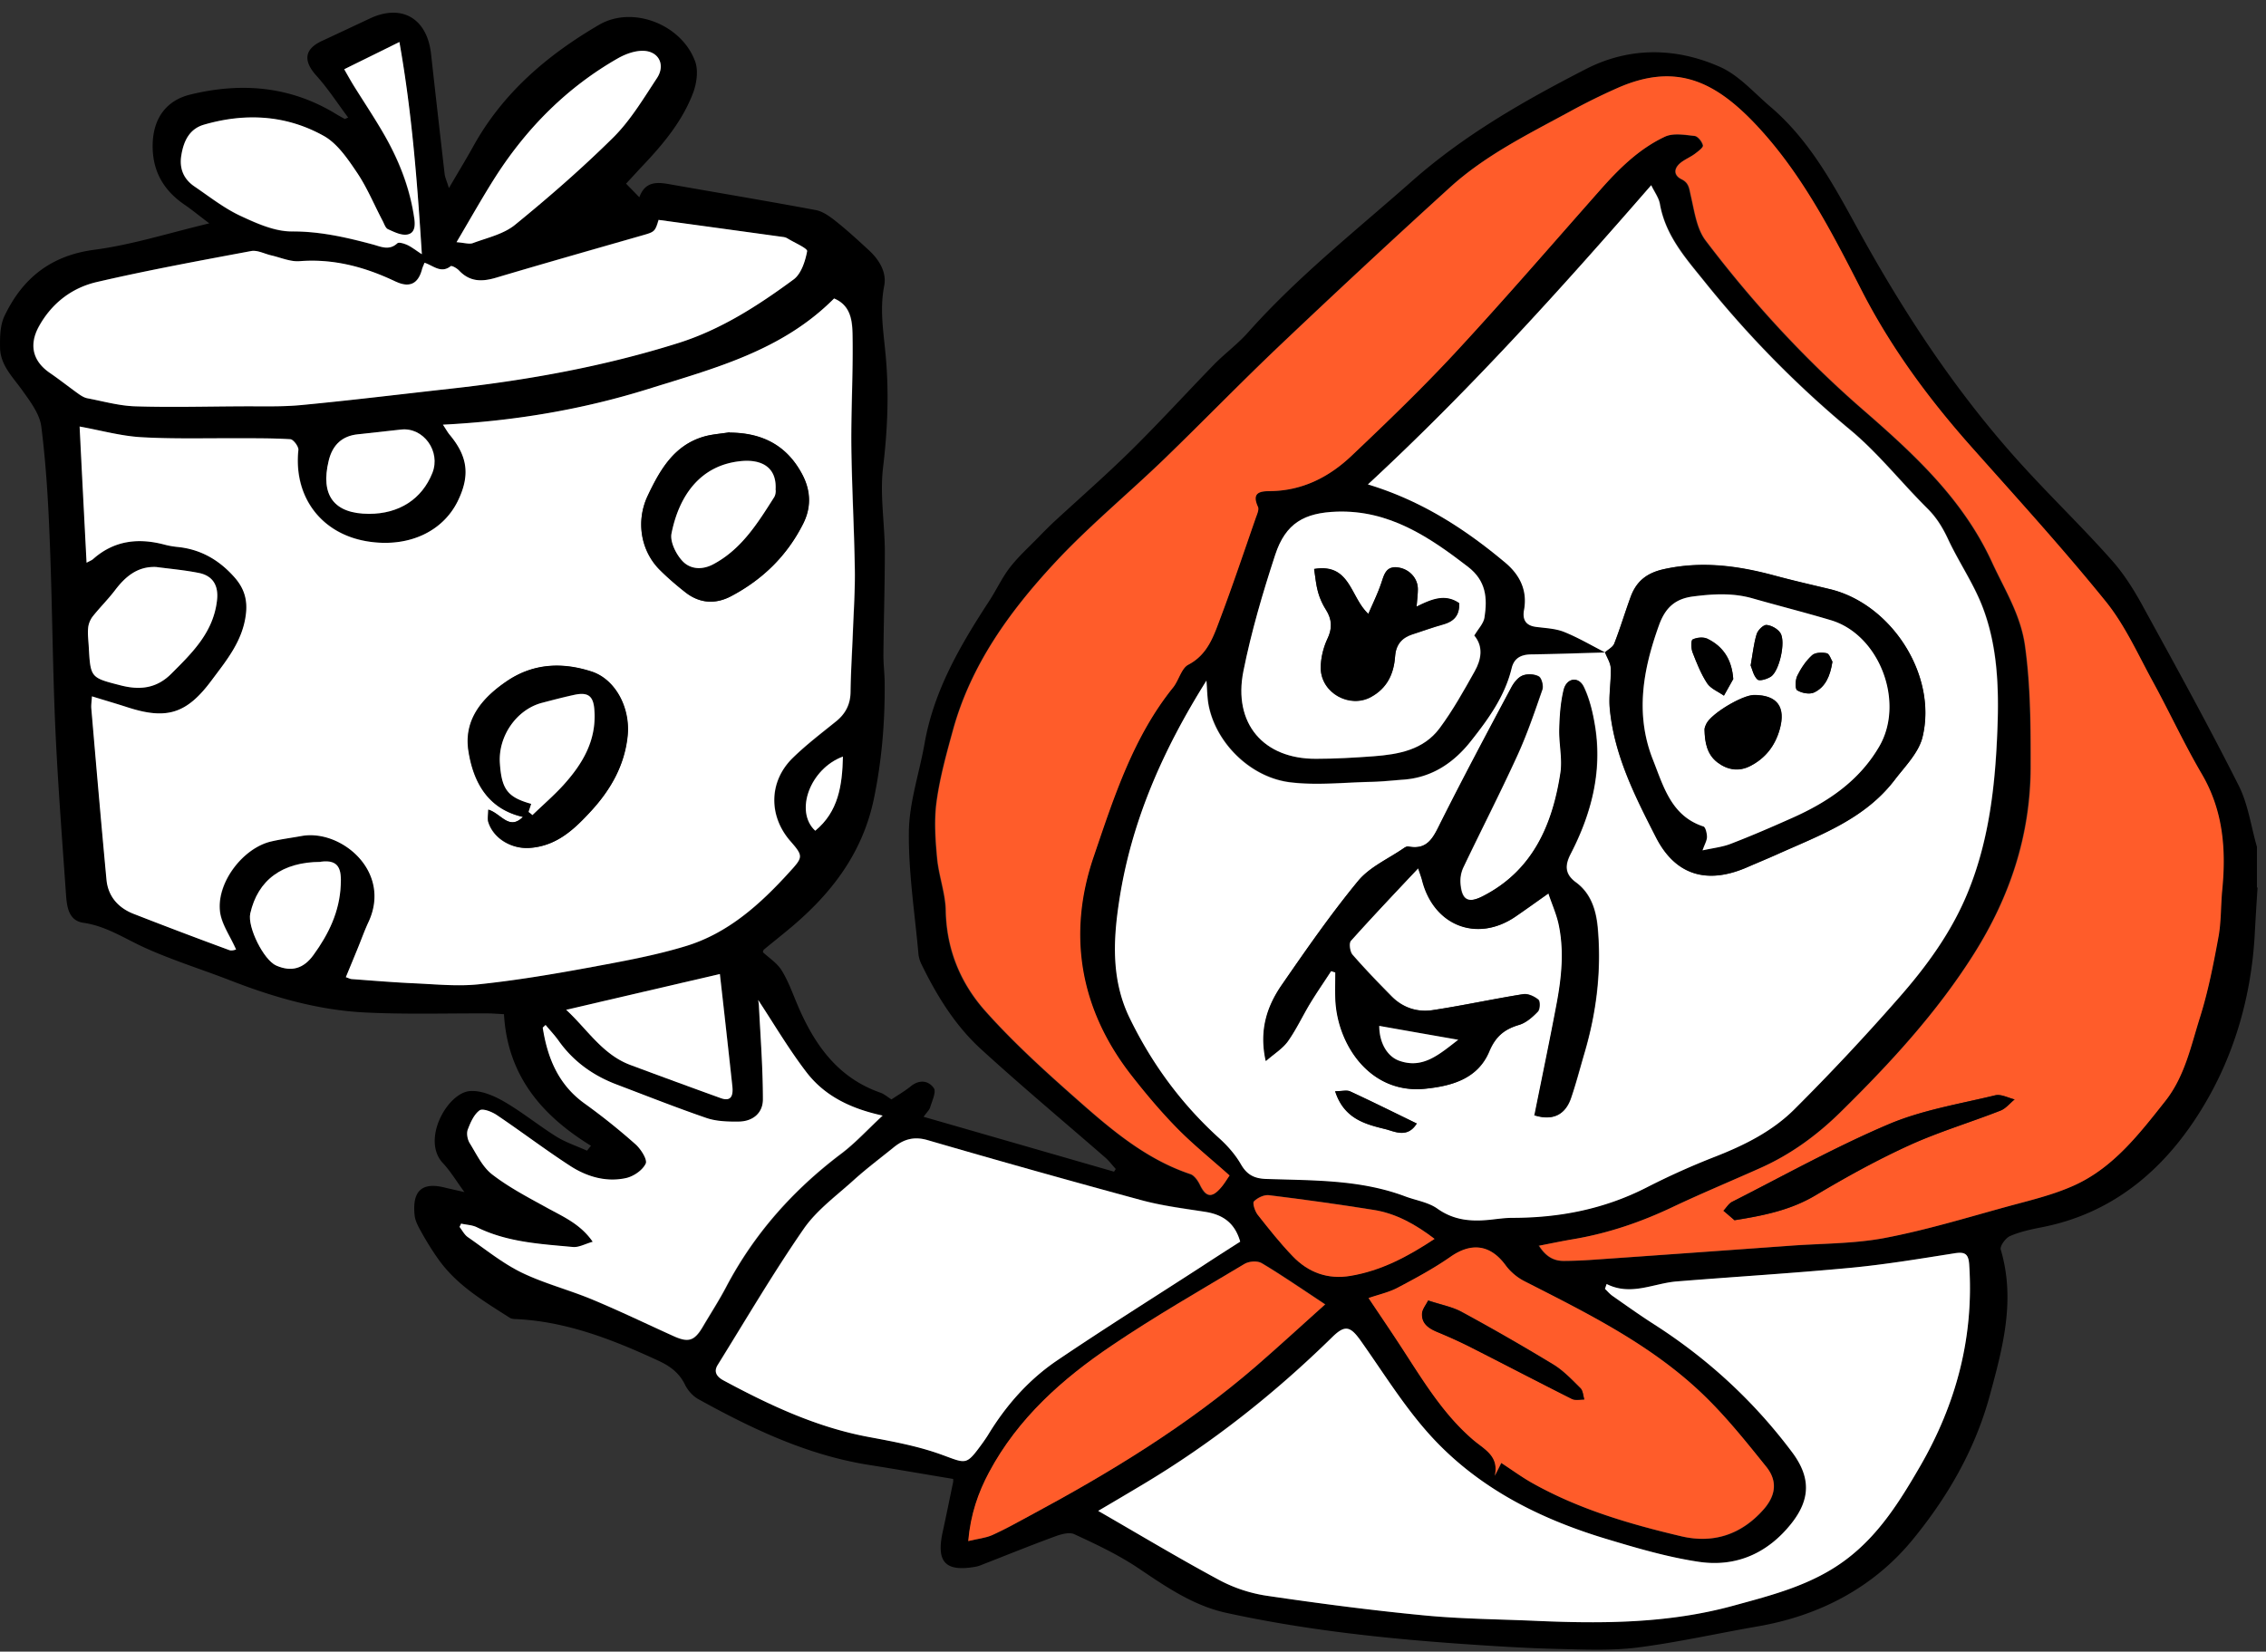 <svg width="155" height="113" fill="none" xmlns="http://www.w3.org/2000/svg"><rect width="100%" height="100%" fill="#333333" stroke="none"/><path d="M154.424 60.7a305.408 305.408 0 00-.184 3.019c-.205 4.241-1.33 8.277-3.451 11.847-2.532 4.274-6.113 7.433-11.154 8.406-.725.141-1.472.303-2.143.596-.303.13-.703.681-.638.92 1.017 3.418.162 6.642-.736 9.942-1.017 3.787-2.953 7.076-5.333 9.964-2.684 3.246-6.351 5.15-10.528 5.875-2.748.476-5.474 1.093-8.244 1.45-1.807.227-3.646.141-5.474.097-2.197-.054-4.382-.194-6.567-.346-5.4-.379-10.776-.963-16.078-2.12-2.25-.487-4.122-1.775-6.015-3.051-1.374-.92-2.878-1.634-4.382-2.327-.357-.173-.941 0-1.374.163-1.71.627-3.408 1.32-5.107 1.98a1.67 1.67 0 01-.335.086c-2.023.346-2.65-.335-2.196-2.402.249-1.136.476-2.272.714-3.408.01-.054 0-.119 0-.205-1.904-.314-3.798-.649-5.713-.952-4.22-.66-8.006-2.456-11.706-4.501-.379-.206-.725-.595-.92-.985-.39-.811-1.006-1.266-1.785-1.633-3.127-1.45-6.308-2.705-9.791-2.867-.14 0-.303-.022-.411-.087-1.775-1.136-3.603-2.207-4.869-3.981-.422-.585-.8-1.201-1.158-1.84-.205-.368-.443-.779-.486-1.2-.174-1.7.53-2.294 2.13-1.872.358.086.715.162 1.277.292-.562-.768-.962-1.44-1.47-1.98-1.505-1.601.324-4.858 1.882-4.934.757-.043 1.612.325 2.304.725 1.234.714 2.359 1.634 3.57 2.391.65.4 1.396.65 2.1.963l.27-.335c-3.365-2.067-5.713-4.804-5.95-9.002-.423-.021-.78-.054-1.148-.054-2.802-.01-5.604.076-8.395-.065-3.16-.162-6.178-1.028-9.131-2.174-1.948-.758-3.939-1.374-5.843-2.23-1.396-.627-2.672-1.503-4.252-1.73-.963-.14-1.114-.996-1.18-1.796-.27-3.884-.573-7.768-.746-11.663-.184-4.241-.205-8.493-.378-12.745-.098-2.586-.25-5.172-.574-7.736-.108-.866-.746-1.71-1.287-2.467-.65-.92-1.515-1.73-1.536-2.943-.011-.735 0-1.547.313-2.185 1.244-2.597 3.192-4.122 6.135-4.512 2.564-.335 5.063-1.136 7.865-1.806-.692-.52-1.2-.942-1.742-1.31-1.428-.995-2.174-2.326-2.131-4.122.043-1.72.898-2.964 2.553-3.375 3.484-.855 6.849-.595 9.997 1.33.195.12.4.228.595.336.011 0 .044-.022.227-.097-.735-.985-1.384-1.991-2.174-2.867-.909-1.007-.833-1.807.368-2.37C23.1 2.3 24.183 1.79 25.265 1.282c2.197-1.05 3.95-.044 4.22 2.412.303 2.738.616 5.486.93 8.223.033.238.14.454.292.952.65-1.114 1.18-1.98 1.677-2.878 2.034-3.668 5.096-6.253 8.602-8.298 2.293-1.331 5.647-.022 6.567 2.52.227.628.097 1.515-.152 2.164-.714 1.872-1.969 3.398-3.321 4.837-.411.432-.812.876-1.255 1.352.313.325.573.584.908.93.38-1.049 1.137-1.049 1.97-.908 3.364.595 6.74 1.157 10.094 1.785.476.086.941.422 1.342.736.79.627 1.536 1.309 2.271 1.99.715.65 1.256 1.515 1.072 2.456-.325 1.645-.033 3.235.108 4.847.227 2.532.119 5.031-.184 7.563-.227 1.872.108 3.819.119 5.723 0 2.38-.076 4.771-.097 7.152 0 .638.086 1.276.086 1.915.022 2.65-.195 5.28-.736 7.887-.8 3.862-3.061 6.686-5.993 9.077-.509.422-1.028.833-1.537 1.255-.032.032-.043.097-.065.173.433.4.974.747 1.277 1.233.454.725.746 1.559 1.082 2.348 1.157 2.738 2.759 5.01 5.67 6.027.259.086.486.292.767.465.433-.292.91-.563 1.32-.898.584-.476 1.212-.4 1.58.13.173.249-.12.865-.249 1.298-.065.206-.249.368-.454.66 4.403 1.266 8.709 2.51 13.026 3.754l.119-.184c-.238-.26-.454-.552-.714-.779-2.846-2.477-5.734-4.89-8.515-7.432-1.753-1.602-3.008-3.636-4.057-5.789a2.123 2.123 0 01-.206-.66c-.248-2.802-.692-5.604-.66-8.406.022-2.013.715-4.014 1.072-6.037.638-3.646 2.455-6.74 4.424-9.76.487-.746.866-1.579 1.407-2.282.595-.768 1.32-1.417 2.002-2.12.335-.347.681-.693 1.038-1.028 1.775-1.634 3.592-3.224 5.302-4.912 1.925-1.904 3.754-3.906 5.636-5.843.747-.757 1.612-1.395 2.316-2.185 3.386-3.808 7.357-6.946 11.154-10.3 3.635-3.224 7.736-5.55 11.966-7.725 2.976-1.525 6.156-1.482 9.175-.14 1.287.573 2.315 1.763 3.43 2.715 2.672 2.272 4.306 5.301 5.972 8.342 3.267 5.961 7 11.598 11.619 16.585 1.915 2.078 3.949 4.047 5.821 6.167.866.985 1.569 2.143 2.197 3.311 2.185 3.982 4.381 7.974 6.426 12.031.649 1.277.844 2.791 1.255 4.209v2.802l.043-.044zm-44.618-16.077c-1.677.044-3.365.108-5.042.13-.681 0-1.168.227-1.341.941-.465 1.926-1.591 3.473-2.77 4.966-1.18 1.493-2.683 2.521-4.63 2.662-.715.054-1.418.13-2.132.151-1.872.044-3.776.26-5.615.033-2.759-.336-5.117-2.737-5.593-5.323-.087-.487-.087-.985-.141-1.634-3.008 4.804-5.183 9.737-5.994 15.244-.4 2.705-.476 5.334.747 7.844 1.536 3.16 3.591 5.929 6.188 8.277a6.995 6.995 0 011.417 1.72c.411.714.898.984 1.71 1.006 3.202.108 6.448.033 9.52 1.19.747.282 1.602.411 2.23.855 1.125.811 2.315.876 3.591.746.509-.054 1.017-.13 1.526-.13 3.213 0 6.275-.594 9.175-2.077a52.183 52.183 0 014.695-2.11c1.991-.778 3.906-1.73 5.42-3.245a158.79 158.79 0 007.033-7.498c1.991-2.25 3.776-4.684 4.901-7.53 1.396-3.527 1.807-7.26 1.947-11.014.109-2.856 0-5.734-1.06-8.428-.616-1.547-1.579-2.953-2.293-4.479-.379-.812-.812-1.536-1.461-2.175-1.774-1.763-3.354-3.776-5.269-5.366a70.835 70.835 0 01-9.975-10.16c-1.277-1.6-2.651-3.137-3.03-5.279-.075-.422-.367-.811-.595-1.287-6.221 7.151-12.463 14.075-19.377 20.47 3.646 1.103 6.643 3.04 9.413 5.366.974.822 1.515 1.882 1.266 3.235-.119.66.119 1.06.822 1.147.649.086 1.331.108 1.926.346.963.39 1.861.92 2.791 1.395h.022l-.022.011zm-4.566 40.605c.455.724.996 1.049 1.688 1.049.66 0 1.309-.032 1.969-.076 4.512-.313 9.023-.638 13.535-.963 2.153-.151 4.349-.13 6.459-.53 2.791-.53 5.529-1.363 8.277-2.12 1.623-.444 3.289-.823 4.793-1.526 2.607-1.212 4.36-3.494 6.123-5.723 1.342-1.699 1.753-3.776 2.381-5.756.562-1.753.908-3.592 1.244-5.41.194-1.081.162-2.196.27-3.3.271-2.78.054-5.43-1.406-7.919-1.212-2.066-2.218-4.263-3.376-6.373-1.017-1.85-1.893-3.83-3.202-5.442-2.943-3.635-6.091-7.086-9.197-10.58-2.91-3.268-5.485-6.774-7.497-10.7-2.099-4.101-4.187-8.18-7.422-11.534-2.748-2.845-5.377-3.992-9.218-2.315a42.747 42.747 0 00-3.311 1.633c-2.845 1.547-5.766 2.986-8.2 5.193a776.903 776.903 0 00-11.577 10.755c-2.694 2.564-5.28 5.236-7.963 7.822-2.489 2.402-5.172 4.598-7.52 7.14-3.04 3.29-5.69 6.925-6.924 11.393-.443 1.612-.898 3.246-1.125 4.901-.173 1.255-.086 2.575.032 3.841.109 1.223.574 2.424.596 3.635.054 2.684 1.038 4.999 2.737 6.892 1.893 2.12 4.014 4.046 6.145 5.929 2.37 2.088 4.782 4.165 7.844 5.193.27.087.52.444.66.736.39.822.779.92 1.385.249.26-.292.454-.639.638-.887-1.255-1.115-2.488-2.11-3.592-3.235-1.103-1.126-2.131-2.348-3.105-3.592-3.516-4.501-4.425-9.619-2.607-14.963 1.374-4.036 2.694-8.19 5.442-11.598.39-.487.562-1.31 1.038-1.558 1.364-.714 1.753-2.023 2.23-3.278.832-2.23 1.59-4.48 2.369-6.72.086-.259.26-.616.162-.81-.433-.942.119-1.06.8-1.072 2.207-.01 4.058-.94 5.616-2.423 2.434-2.326 4.868-4.663 7.162-7.13 3.343-3.614 6.578-7.346 9.834-11.046 1.288-1.461 2.673-2.824 4.425-3.646.574-.27 1.353-.12 2.034-.055.228.022.509.39.574.65.032.14-.335.41-.552.573-.303.216-.649.368-.952.595-.508.39-.508.877.043 1.147.509.249.52.638.628 1.104.249 1.06.4 2.26 1.017 3.083 3.181 4.198 6.729 8.071 10.7 11.522 3.484 3.03 6.881 6.124 8.883 10.473.854 1.861 1.958 3.581 2.261 5.702.389 2.78.4 5.55.389 8.341-.021 4.685-1.428 8.872-3.862 12.745-2.543 4.047-5.756 7.52-9.132 10.841-1.612 1.59-3.418 2.9-5.485 3.83-2.012.898-4.046 1.742-6.026 2.683-2.164 1.028-4.393 1.786-6.741 2.186-.768.13-1.536.292-2.434.465l.043-.021zM5.466 29.173c.162 3.127.314 6.178.476 9.327.217-.12.346-.163.444-.25 1.45-1.287 3.105-1.46 4.9-.984.271.076.564.13.845.152 1.59.14 2.856.876 3.927 2.077.66.747.909 1.536.78 2.553-.228 1.818-1.332 3.127-2.338 4.49-1.72 2.316-3.083 2.737-5.799 1.84-.779-.25-1.558-.477-2.39-.736-.023.368-.055.606-.044.833.335 3.905.66 7.811 1.038 11.717.109 1.136.801 1.926 1.84 2.326a370.94 370.94 0 006.567 2.489c.184.064.433-.044.454-.044-.41-.941-1.017-1.763-1.103-2.64-.206-1.98 1.601-4.306 3.494-4.75.693-.162 1.396-.259 2.1-.378 2.682-.476 6.177 2.413 4.576 5.875-.26.552-.455 1.125-.693 1.688-.28.681-.562 1.374-.865 2.099.205.064.303.119.411.13 1.45.108 2.889.227 4.338.291 1.45.065 2.91.217 4.339.065 2.488-.26 4.966-.681 7.433-1.125 2.272-.41 4.555-.822 6.75-1.493 2.868-.876 5.064-2.845 7.066-5.052.941-1.039.963-1.104.065-2.132-1.515-1.73-1.472-4.1.184-5.701.93-.898 1.969-1.677 2.964-2.5.65-.53.963-1.168.974-2.034.01-1.363.108-2.726.162-4.1.054-1.417.162-2.846.13-4.263-.043-2.813-.206-5.637-.238-8.45-.022-2.434.119-4.868.086-7.302-.01-1.072-.021-2.25-1.265-2.77-3.56 3.58-8.18 4.782-12.702 6.188-4.533 1.418-9.175 2.197-14.054 2.445.227.347.313.53.443.671 1.266 1.504 1.429 2.813.563 4.577-1.017 2.066-3.3 3.127-5.961 2.77-3.29-.444-5.28-3.008-4.934-6.287.022-.238-.335-.724-.552-.735-1.222-.076-2.445-.054-3.667-.065-2.197-.022-4.393.054-6.578-.076-1.353-.076-2.684-.454-4.155-.725l-.01-.01zm104.427 58.662c-.044.119-.076.227-.119.346.173.162.324.346.508.476.941.66 1.883 1.33 2.846 1.948a35.93 35.93 0 019.456 8.763c1.265 1.688 1.265 3.192-.044 4.847-1.633 2.077-3.808 3.029-6.351 2.64-2.098-.314-4.176-.92-6.221-1.536-4.641-1.385-8.925-3.527-12.225-7.206-1.764-1.958-3.17-4.263-4.707-6.427-.692-.962-1.06-1.049-1.904-.216-3.949 3.863-8.244 7.26-12.972 10.094a377.97 377.97 0 01-3.05 1.807c2.844 1.634 5.517 3.235 8.254 4.717.995.531 2.12.92 3.224 1.082 3.603.53 7.217 1.006 10.841 1.353 2.575.249 5.182.259 7.768.378 4.49.195 8.958.163 13.34-1.038 2.705-.747 5.41-1.418 7.725-3.159 2.25-1.688 3.689-4.004 5.074-6.395 2.467-4.251 3.679-8.796 3.354-13.762-.054-.79-.324-.908-1.006-.8-2.326.368-4.663.757-7.011.984-3.992.379-7.995.628-11.998.942-1.591.13-3.138 1.017-4.793.173l.011-.011zm-25.068-2.889c-.379-1.33-1.245-1.86-2.402-2.045-1.46-.238-2.943-.422-4.371-.8A769.842 769.842 0 0163.457 78c-.909-.26-1.612-.087-2.305.465-.92.735-1.86 1.45-2.737 2.24-1.19 1.081-2.553 2.066-3.451 3.364-2.088 3.018-3.95 6.188-5.886 9.315-.303.476-.043.812.4 1.05 3.16 1.709 6.384 3.213 9.943 3.873 1.677.314 3.387.627 4.988 1.212 1.698.616 1.655.757 2.77-.769.14-.184.27-.378.39-.573 1.233-2.034 2.79-3.787 4.727-5.107 3.278-2.218 6.632-4.317 9.954-6.47.855-.551 1.72-1.103 2.564-1.655h.01zM45.032 15.033c-.26.844-.281.833-1.19 1.092a751.859 751.859 0 00-9.943 2.878c-.952.282-1.785.293-2.52-.497-.142-.152-.499-.357-.574-.292-.66.519-1.201-.044-1.785-.238-.076.194-.141.313-.174.454-.26.981-.843 1.266-1.752.855-.076-.033-.152-.076-.238-.108-2.024-.942-4.112-1.483-6.373-1.31-.638.055-1.309-.26-1.969-.4-.454-.097-.93-.368-1.352-.292-3.527.66-7.065 1.31-10.56 2.12-1.677.39-3.05 1.418-3.938 2.997-.725 1.288-.454 2.424.747 3.235.66.455 1.287.953 1.936 1.418.184.13.39.26.606.303 1.093.205 2.186.508 3.278.551 2.413.076 4.836.022 7.25 0 1.373 0 2.747.044 4.11-.086 3.42-.325 6.838-.747 10.257-1.125 5.28-.585 10.484-1.526 15.558-3.127 2.9-.92 5.431-2.553 7.855-4.339.519-.378.811-1.244.93-1.936.032-.195-.855-.584-1.33-.866a1.144 1.144 0 00-.325-.108c-2.813-.39-5.637-.768-8.515-1.168l.01-.011zm-13.46 68.69l-.118.239c.195.238.335.54.573.703 1.201.833 2.359 1.785 3.657 2.413 1.558.757 3.257 1.19 4.869 1.86 1.871.78 3.7 1.656 5.55 2.5 1.006.454 1.417.324 1.98-.628.54-.92 1.125-1.828 1.623-2.77 1.925-3.656 4.598-6.632 7.854-9.088.974-.735 1.807-1.655 2.835-2.607-2.153-.465-3.949-1.33-5.193-2.943-1.223-1.58-2.24-3.332-3.322-4.966 0 .087.044.27.054.455.098 2.11.26 4.219.27 6.329 0 .952-.691 1.525-1.644 1.536-.735 0-1.503 0-2.196-.238-2.077-.703-4.122-1.515-6.178-2.304-1.59-.606-2.92-1.547-3.938-2.965-.281-.39-.606-.736-.909-1.103-.064.064-.13.119-.194.183.324 2.089 1.07 3.906 2.867 5.194a41.262 41.262 0 013.494 2.802c.357.314.812 1.038.682 1.309-.216.454-.822.865-1.33.984-1.364.303-2.684-.086-3.842-.832-1.709-1.104-3.332-2.338-5.009-3.474-.335-.227-.963-.486-1.18-.324-.389.27-.627.833-.81 1.32-.098.26-.022.67.13.92.464.757.876 1.633 1.536 2.142 1.146.887 2.456 1.569 3.732 2.272 1.125.616 2.315 1.114 3.148 2.337-.519.14-.952.4-1.363.357-2.228-.217-4.49-.336-6.567-1.353-.314-.151-.692-.162-1.039-.238l-.021-.021zm71.115 16.37c.747.487 1.407.963 2.099 1.363 3.203 1.807 6.675 2.824 10.213 3.657 2.186.519 4.122-.097 5.648-1.839.833-.952.963-1.937.173-2.921-1.287-1.59-2.575-3.203-4.014-4.642-3.603-3.592-8.093-5.788-12.528-8.05a3.724 3.724 0 01-1.277-1.081c-1.039-1.417-2.337-1.59-3.776-.584-1.147.8-2.391 1.46-3.624 2.12-.596.314-1.266.455-1.98.704.746 1.125 1.46 2.163 2.153 3.224 1.493 2.272 2.878 4.641 4.955 6.437.779.682 1.839 1.114 1.525 2.499.141-.27.282-.552.444-.876l-.011-.011zm-1.839-56.606c.27-.454.638-.822.703-1.233.206-1.32.119-2.51-1.125-3.473-2.683-2.067-5.399-3.884-8.958-3.776-2.24.065-3.527.779-4.23 2.954-.855 2.607-1.634 5.268-2.175 7.952-.725 3.602 1.385 6.037 4.977 6.004 1.309 0 2.618-.075 3.927-.173 1.71-.13 3.408-.433 4.511-1.915.91-1.212 1.656-2.564 2.402-3.895.466-.811.606-1.698-.021-2.445h-.011zM90.656 89.231c-1.59-1.05-2.932-1.98-4.327-2.813-.293-.174-.877-.141-1.18.043-3.05 1.817-6.134 3.592-9.077 5.583-3.376 2.282-6.416 4.966-8.396 8.666-.746 1.395-1.276 2.888-1.428 4.717.65-.152 1.18-.195 1.645-.411.887-.401 1.73-.877 2.596-1.342 5.453-2.943 10.744-6.145 15.472-10.235 1.558-1.352 3.072-2.748 4.717-4.22l-.022.012zM23.534 4.744c.238.41.433.768.639 1.103.66 1.06 1.352 2.088 1.98 3.17 1.07 1.84 1.86 3.798 2.174 5.93.076.508.043 1.038-.508 1.114-.412.054-.877-.174-1.288-.368-.173-.076-.26-.368-.368-.574-.573-1.103-1.06-2.272-1.753-3.3-.627-.94-1.341-1.99-2.271-2.51-2.575-1.438-5.378-1.59-8.201-.768-1.007.292-1.396 1.147-1.548 2.12-.14.899.174 1.613.91 2.11 1.016.693 2.012 1.472 3.104 1.991 1.115.53 2.359 1.093 3.538 1.082 1.926-.01 3.722.4 5.54.887.562.152 1.125.444 1.687-.075.12-.108.476.021.693.119.303.14.562.346.984.627-.313-4.933-.681-9.705-1.536-14.52-1.32.65-2.52 1.245-3.787 1.873l.011-.011zm7.693 11.825c.551.043.865.162 1.114.065.984-.368 2.088-.606 2.878-1.244 2.337-1.904 4.62-3.884 6.751-6.005 1.169-1.157 2.045-2.64 2.964-4.035.596-.898.141-1.829-.908-1.872-.585-.022-1.234.206-1.753.508-3.451 1.97-6.2 4.718-8.363 8.082-.898 1.396-1.71 2.857-2.683 4.501zm7.508 52.516c1.417 1.31 2.478 3.062 4.393 3.776 2.055.768 4.122 1.526 6.188 2.272.747.27.844-.249.79-.8a1412.34 1412.34 0 00-.855-7.693c-3.494.812-6.967 1.623-10.505 2.445h-.01zM10.66 38.792c-1.255-.044-2.077.649-2.791 1.59-.476.628-1.05 1.19-1.536 1.807a1.535 1.535 0 00-.303.779c-.033.433.021.865.043 1.298.119 2.12.13 2.1 2.196 2.63 1.31.335 2.456.205 3.462-.812 1.429-1.44 2.878-2.835 3.116-5.031.109-.974-.28-1.655-1.233-1.85-.974-.195-1.97-.282-2.943-.411h-.01zm87.473 45.97c-1.33-1.017-2.661-1.742-4.176-1.99-2.38-.38-4.771-.715-7.162-1.007-.336-.043-.79.174-1.028.422-.108.109.065.671.249.91.768.973 1.536 1.947 2.39 2.834 1.072 1.125 2.413 1.623 3.96 1.352 2.089-.357 3.917-1.32 5.757-2.532l.01.011zM25.254 35.156c2.045 0 3.614-1.006 4.328-2.79.595-1.483-.606-3.15-2.142-2.976l-2.954.324c-1.06.116-1.724.715-1.99 1.796-.585 2.391.367 3.646 2.77 3.646h-.012zm-3.31 23.803c-2.63 0-4.296 1.222-4.815 3.527-.216.93.92 3.202 1.785 3.57 1.039.444 1.861.216 2.543-.736 1.028-1.428 1.774-2.964 1.86-4.782.044-1.017-.097-1.763-1.362-1.59l-.011.01zm35.714-7.206c-2.261.833-3.322 3.754-1.894 5.074 1.58-1.298 1.85-3.083 1.894-5.074z" fill="#000"/><path d="M109.785 44.634c-.931-.476-1.829-1.007-2.792-1.396-.595-.238-1.276-.26-1.926-.346-.692-.087-.941-.487-.822-1.147.249-1.352-.292-2.413-1.266-3.235-2.769-2.326-5.766-4.263-9.412-5.366 6.913-6.394 13.156-13.319 19.377-20.47.227.476.519.854.595 1.287.379 2.153 1.742 3.69 3.029 5.28a70.866 70.866 0 009.975 10.16c1.915 1.59 3.484 3.591 5.269 5.366.65.638 1.082 1.352 1.461 2.174.714 1.515 1.677 2.921 2.294 4.48 1.06 2.693 1.168 5.56 1.06 8.428-.141 3.765-.541 7.486-1.948 11.013-1.125 2.846-2.91 5.28-4.901 7.53a153.721 153.721 0 01-7.032 7.498c-1.515 1.515-3.43 2.467-5.42 3.246a50.608 50.608 0 00-4.696 2.11c-2.9 1.482-5.961 2.077-9.175 2.077-.508 0-1.017.076-1.525.13-1.266.13-2.456.054-3.592-.747-.628-.454-1.482-.573-2.229-.855-3.083-1.157-6.318-1.081-9.52-1.19-.812-.032-1.299-.292-1.71-1.006-.368-.638-.876-1.222-1.417-1.72-2.608-2.348-4.653-5.118-6.189-8.277-1.223-2.51-1.147-5.15-.746-7.843.81-5.518 2.986-10.452 5.993-15.245.054.65.054 1.147.141 1.634.476 2.586 2.835 4.988 5.593 5.323 1.85.227 3.744 0 5.616-.032.714-.022 1.417-.098 2.131-.152 1.958-.14 3.462-1.168 4.631-2.662 1.179-1.492 2.304-3.04 2.769-4.965.173-.715.671-.93 1.342-.942 1.677-.021 3.365-.086 5.042-.13.14.358.378.715.389 1.082.033.92-.151 1.861-.065 2.77.303 3.203 1.742 6.026 3.159 8.796 1.342 2.63 3.527 3.224 6.221 2.056.704-.303 1.418-.595 2.132-.92 2.899-1.298 5.929-2.38 7.973-5.063.704-.93 1.645-1.861 1.905-2.932 1.027-4.241-2.143-9.132-6.373-10.127-1.244-.292-2.499-.584-3.743-.92-2.51-.67-5.01-1.006-7.606-.432-1.147.26-1.85.822-2.24 1.882-.389 1.06-.714 2.153-1.125 3.203-.097.248-.422.41-.638.605l.011-.01zm-4.826 31.656c1.244.4 2.11 0 2.51-1.157.347-1.017.617-2.056.92-3.094.822-2.792 1.168-5.637.909-8.537-.108-1.222-.465-2.38-1.482-3.127-.79-.573-.769-1.179-.379-1.947 1.417-2.737 2.174-5.626 1.677-8.731-.152-.92-.368-1.872-.768-2.705-.357-.746-1.169-.616-1.364.206-.205.855-.27 1.763-.292 2.661-.021 1.006.228 2.045.076 3.019-.552 3.592-1.926 6.697-5.334 8.439-.984.497-1.428.27-1.525-.855a2.224 2.224 0 01.184-1.093c1.222-2.564 2.52-5.085 3.7-7.67.671-1.461 1.19-2.997 1.72-4.523.087-.249-.054-.79-.238-.898-.292-.173-.779-.195-1.104-.065-.313.12-.595.465-.757.79a489.451 489.451 0 00-4.793 9.164c-.508 1.006-.876 2.012-2.272 1.742-.097-.022-.216.065-.314.119-1.049.725-2.315 1.276-3.105 2.229-1.871 2.26-3.56 4.695-5.225 7.119-1.007 1.46-1.558 3.094-1.093 5.203.573-.497 1.136-.843 1.493-1.341.584-.822 1.006-1.753 1.536-2.618.455-.747.952-1.46 1.428-2.197.098.033.206.065.303.098 0 .595-.01 1.19 0 1.785.098 3.094 2.326 6.556 6.113 6.178 1.796-.173 3.603-.66 4.393-2.532.443-1.06 1.049-1.536 2.055-1.84.476-.14.92-.53 1.277-.908.152-.151.162-.703.033-.811-.271-.228-.715-.433-1.039-.38-2.067.325-4.122.78-6.2 1.094-1.049.162-2.044-.163-2.823-.963-.91-.93-1.818-1.861-2.662-2.835-.173-.206-.249-.779-.108-.941 1.471-1.645 2.986-3.246 4.62-4.977.14.444.227.66.281.866.8 3.083 3.754 4.23 6.362 2.455.725-.497 1.439-1.006 2.272-1.6.259.756.552 1.395.692 2.066.401 1.817.217 3.646-.119 5.442-.476 2.542-1.006 5.063-1.525 7.649l-.033.021zm-13.632-1.622c.606 1.882 2.056 2.25 3.419 2.585.628.152 1.515.66 2.164-.378-1.58-.768-3.051-1.504-4.555-2.197-.238-.108-.563-.01-1.028-.01z" fill="#fff"/><path d="M105.23 85.238c.887-.173 1.655-.335 2.434-.465 2.348-.4 4.576-1.157 6.74-2.185 1.991-.942 4.025-1.785 6.027-2.683 2.066-.92 3.873-2.24 5.485-3.83 3.376-3.322 6.589-6.806 9.131-10.841 2.435-3.874 3.852-8.05 3.863-12.745 0-2.802 0-5.561-.39-8.342-.303-2.12-1.406-3.84-2.261-5.701-2.002-4.35-5.399-7.444-8.883-10.473-3.959-3.452-7.519-7.325-10.7-11.523-.616-.811-.768-2.023-1.017-3.083-.108-.476-.119-.855-.627-1.104-.552-.27-.552-.746-.043-1.147.292-.227.649-.368.952-.595.216-.162.584-.433.551-.573-.054-.26-.346-.628-.573-.65-.671-.075-1.461-.216-2.034.055-1.753.822-3.138 2.185-4.425 3.646-3.267 3.69-6.491 7.433-9.835 11.046-2.293 2.478-4.717 4.815-7.162 7.13-1.558 1.482-3.408 2.413-5.615 2.424-.682 0-1.233.119-.8 1.07.097.206-.076.552-.163.812-.779 2.24-1.536 4.5-2.37 6.719-.475 1.255-.865 2.564-2.228 3.278-.476.249-.65 1.071-1.039 1.558-2.748 3.408-4.068 7.563-5.442 11.598-1.817 5.334-.92 10.462 2.608 14.963.973 1.244 2.001 2.467 3.105 3.592 1.103 1.125 2.337 2.11 3.592 3.235-.184.26-.379.606-.639.887-.595.67-.984.573-1.384-.249-.141-.292-.39-.649-.66-.736-3.073-1.027-5.475-3.094-7.844-5.193-2.132-1.882-4.252-3.808-6.146-5.929-1.698-1.893-2.683-4.208-2.737-6.891-.021-1.212-.487-2.413-.595-3.636-.119-1.276-.205-2.585-.032-3.84.227-1.656.681-3.29 1.125-4.902 1.233-4.468 3.873-8.103 6.924-11.392 2.348-2.532 5.031-4.739 7.52-7.14 2.672-2.587 5.257-5.259 7.962-7.823a723.923 723.923 0 0111.577-10.754c2.423-2.207 5.355-3.646 8.201-5.193a42.727 42.727 0 013.31-1.634c3.841-1.677 6.47-.52 9.218 2.315 3.235 3.354 5.323 7.433 7.422 11.533 2.002 3.917 4.588 7.422 7.498 10.7 3.105 3.495 6.253 6.946 9.196 10.582 1.309 1.612 2.196 3.592 3.203 5.442 1.157 2.11 2.164 4.306 3.375 6.372 1.461 2.489 1.677 5.14 1.407 7.92-.108 1.093-.065 2.218-.271 3.3-.335 1.817-.692 3.646-1.244 5.41-.627 1.98-1.039 4.056-2.38 5.755-1.764 2.229-3.506 4.5-6.124 5.723-1.515.704-3.181 1.082-4.793 1.526-2.748.757-5.485 1.59-8.276 2.12-2.11.4-4.306.368-6.459.53-4.512.325-9.024.65-13.535.963a29.63 29.63 0 01-1.969.076c-.704 0-1.234-.324-1.688-1.05l-.043.022zm13.405-1.752c2.055-.325 3.862-.704 5.539-1.699 2.088-1.244 4.22-2.424 6.427-3.43 2.012-.92 4.154-1.558 6.231-2.37.368-.14.65-.507.974-.767-.443-.108-.93-.379-1.331-.281-2.456.595-4.998 1.006-7.313 1.99-3.646 1.547-7.13 3.495-10.668 5.29-.238.12-.4.412-.606.618.281.237.563.486.757.649h-.01z" fill="#FF5C2A"/><path d="M5.455 29.184c1.472.27 2.802.639 4.155.725 2.185.13 4.382.065 6.578.076 1.222 0 2.445-.01 3.668.065.205.01.573.498.551.736-.346 3.278 1.645 5.853 4.934 6.286 2.65.357 4.933-.704 5.961-2.77.866-1.764.703-3.073-.562-4.577-.12-.151-.217-.324-.444-.67 4.88-.25 9.51-1.028 14.054-2.445 4.523-1.418 9.142-2.608 12.702-6.19 1.244.52 1.255 1.71 1.266 2.77.032 2.435-.108 4.87-.087 7.303.033 2.814.195 5.637.238 8.45.022 1.418-.076 2.846-.13 4.263-.054 1.363-.14 2.726-.162 4.1 0 .855-.325 1.504-.974 2.035-1.006.811-2.045 1.6-2.964 2.499-1.655 1.601-1.688 3.97-.184 5.701.909 1.04.876 1.104-.065 2.132-2.002 2.207-4.198 4.176-7.065 5.052-2.196.671-4.49 1.071-6.751 1.493-2.467.455-4.944.866-7.433 1.126-1.428.151-2.9 0-4.338-.065-1.45-.065-2.9-.184-4.339-.292-.108 0-.205-.065-.41-.13.302-.725.583-1.407.865-2.1.227-.562.432-1.135.692-1.687 1.601-3.462-1.893-6.35-4.576-5.875-.704.13-1.407.217-2.1.379-1.893.444-3.7 2.759-3.494 4.75.087.876.692 1.698 1.104 2.64-.022 0-.27.108-.455.043a340.65 340.65 0 01-6.567-2.489c-1.039-.41-1.731-1.19-1.84-2.326-.367-3.906-.703-7.811-1.038-11.717-.022-.227.022-.465.043-.833.833.26 1.623.487 2.391.736 2.716.887 4.09.465 5.8-1.84 1.017-1.363 2.11-2.672 2.336-4.49.13-1.017-.119-1.806-.779-2.553-1.06-1.2-2.337-1.926-3.927-2.077a5.77 5.77 0 01-.844-.152c-1.785-.476-3.451-.303-4.9.985-.098.086-.228.13-.445.249-.162-3.149-.324-6.2-.476-9.326l.011.01zM33.39 55.388c0 .358-.054.617 0 .844.357 1.169 1.623 1.872 2.835 1.785 1.85-.13 3.051-1.287 4.22-2.553 1.32-1.439 2.25-3.072 2.466-5.063.217-1.959-.833-3.917-2.456-4.447-1.99-.649-3.96-.563-5.755.628-1.678 1.125-3.008 2.618-2.662 4.803.335 2.153 1.342 3.971 3.722 4.512-.952.952-1.493-.238-2.38-.498l.01-.01zM49.9 29.585c-.584.097-1.19.13-1.752.292-2.045.584-3.008 2.272-3.852 4.057-.79 1.688-.498 3.69.779 5.01.563.573 1.18 1.092 1.807 1.59.974.757 2.055.822 3.127.26 2.13-1.126 3.808-2.749 4.911-4.934.574-1.136.53-2.294-.064-3.419-1.072-2.002-2.77-2.824-4.956-2.835v-.021zm59.993 58.261c1.666.844 3.202-.043 4.793-.173 4.003-.325 8.006-.563 11.998-.942 2.348-.227 4.674-.616 7.011-.984.692-.108.963.01 1.006.8.325 4.956-.898 9.51-3.354 13.763-1.385 2.391-2.824 4.706-5.074 6.394-2.315 1.742-5.031 2.423-7.725 3.159-4.382 1.201-8.85 1.233-13.34 1.039-2.586-.119-5.193-.13-7.768-.379-3.624-.346-7.238-.822-10.84-1.353a10.128 10.128 0 01-3.225-1.081c-2.737-1.472-5.42-3.084-8.255-4.718a411.089 411.089 0 003.051-1.806c4.728-2.824 9.023-6.221 12.972-10.095.844-.822 1.212-.746 1.904.217 1.537 2.163 2.943 4.457 4.707 6.426 3.299 3.679 7.584 5.821 12.225 7.206 2.045.617 4.122 1.222 6.221 1.536 2.543.379 4.718-.573 6.351-2.64 1.299-1.655 1.309-3.148.043-4.847-2.629-3.516-5.788-6.415-9.455-8.763-.963-.617-1.905-1.288-2.846-1.948-.184-.13-.335-.313-.508-.476.043-.119.075-.227.119-.346l-.011.01zm-25.068-2.889c-.844.54-1.71 1.092-2.565 1.655-3.321 2.153-6.675 4.252-9.953 6.47-1.948 1.32-3.495 3.073-4.728 5.107-.12.194-.26.389-.39.573-1.114 1.525-1.07 1.385-2.77.768-1.6-.584-3.3-.898-4.987-1.212-3.56-.66-6.784-2.174-9.943-3.873-.443-.238-.692-.573-.4-1.05 1.937-3.115 3.797-6.296 5.886-9.315.898-1.298 2.26-2.282 3.45-3.364.877-.79 1.819-1.493 2.738-2.24.693-.552 1.396-.736 2.305-.465a832.383 832.383 0 0014.595 4.1c1.428.39 2.91.574 4.37.8 1.17.185 2.024.715 2.402 2.046h-.01z" fill="#fff"/><path d="M45.043 15.044c2.878.39 5.69.779 8.514 1.168a.722.722 0 01.325.109c.476.292 1.363.67 1.33.865-.13.693-.41 1.558-.93 1.937-2.423 1.785-4.955 3.419-7.854 4.338-5.085 1.602-10.29 2.543-15.558 3.127-3.42.379-6.838.8-10.257 1.125-1.363.13-2.737.076-4.111.087-2.413.01-4.836.076-7.249 0-1.104-.033-2.196-.346-3.278-.552-.217-.043-.422-.173-.606-.303-.65-.465-1.277-.963-1.937-1.417-1.2-.812-1.471-1.948-.746-3.235.887-1.58 2.261-2.608 3.938-2.997 3.495-.811 7.032-1.46 10.56-2.12.421-.076.897.183 1.352.292.66.151 1.33.454 1.969.4 2.261-.173 4.35.368 6.372 1.309.076.032.152.076.239.108.908.411 1.492.126 1.752-.855.033-.13.098-.26.173-.454.595.195 1.125.757 1.785.238.076-.065.433.14.574.292.736.78 1.558.78 2.52.498 3.311-.985 6.633-1.926 9.944-2.878.908-.26.94-.249 1.19-1.093l-.011.011zm-13.47 68.679c.346.076.725.087 1.038.238 2.078 1.028 4.339 1.147 6.568 1.353.41.043.854-.217 1.363-.357-.844-1.223-2.034-1.72-3.149-2.337-1.276-.704-2.585-1.385-3.732-2.272-.671-.52-1.071-1.396-1.537-2.143-.151-.248-.227-.66-.13-.92.185-.486.423-1.038.812-1.32.217-.15.844.098 1.18.325 1.687 1.136 3.31 2.37 5.009 3.473 1.147.747 2.477 1.136 3.84.833.509-.119 1.115-.53 1.331-.984.13-.27-.324-.985-.681-1.31a43.506 43.506 0 00-3.495-2.801c-1.796-1.288-2.543-3.116-2.867-5.194.065-.064.13-.119.195-.183.303.367.638.714.909 1.103 1.006 1.406 2.347 2.359 3.938 2.965 2.055.779 4.1 1.59 6.177 2.304.682.227 1.461.249 2.197.238.952-.01 1.655-.584 1.644-1.536 0-2.11-.162-4.22-.27-6.33 0-.183-.043-.367-.054-.454 1.07 1.623 2.099 3.376 3.321 4.966 1.255 1.623 3.04 2.478 5.193 2.943-1.027.952-1.86 1.872-2.834 2.607-3.268 2.467-5.93 5.442-7.855 9.088-.498.953-1.082 1.85-1.623 2.77-.563.952-.974 1.082-1.98.628-1.85-.834-3.678-1.72-5.55-2.5-1.601-.67-3.31-1.103-4.869-1.86-1.298-.639-2.456-1.58-3.657-2.413-.238-.162-.389-.465-.573-.703l.12-.239.02.022z" fill="#fff"/><path d="M102.687 100.093c-.162.335-.303.606-.443.876.313-1.385-.747-1.817-1.526-2.5-2.077-1.795-3.462-4.154-4.955-6.436-.692-1.06-1.407-2.11-2.153-3.225.714-.248 1.385-.39 1.98-.703 1.233-.649 2.477-1.32 3.624-2.12 1.439-1.007 2.738-.834 3.776.584.325.443.79.833 1.277 1.082 4.436 2.261 8.926 4.468 12.528 8.05 1.45 1.438 2.738 3.05 4.014 4.641.79.973.66 1.969-.173 2.921-1.536 1.742-3.462 2.358-5.647 1.839-3.527-.833-7.011-1.85-10.214-3.657-.692-.389-1.352-.876-2.099-1.363l.011.011zm-4.998-11.112c-.14.303-.4.606-.411.91-.022.67.476.995 1.038 1.233.736.314 1.472.627 2.175.984 2.348 1.19 4.674 2.413 7.032 3.592.238.12.563.033.855.043-.086-.26-.097-.595-.26-.768-.584-.584-1.168-1.2-1.86-1.622a155.724 155.724 0 00-6.254-3.593c-.638-.346-1.396-.486-2.304-.79l-.011.011z" fill="#FF5C2A"/><path d="M100.848 43.487c.627.757.476 1.633.021 2.445-.746 1.33-1.493 2.672-2.401 3.895-1.104 1.482-2.803 1.785-4.512 1.915-1.31.097-2.618.173-3.927.173-3.592.022-5.702-2.402-4.977-6.005.54-2.694 1.32-5.344 2.174-7.952.715-2.174 2.002-2.878 4.23-2.953 3.56-.109 6.276 1.709 8.959 3.776 1.244.962 1.331 2.142 1.125 3.472-.065.411-.433.78-.703 1.234h.011zm-3.95-1.98c.033-.487.087-.833.087-1.18 0-.768-.606-1.406-1.395-1.492-.78-.087-.91.476-1.104 1.06-.238.714-.573 1.385-.887 2.12-1.255-1.146-1.223-3.483-3.711-3.072.087.552.13 1.082.27 1.58.12.41.303.822.53 1.19.422.67.455 1.276.109 2.012-.281.606-.465 1.33-.455 2.001.022 1.71 1.991 2.77 3.44 1.97 1.104-.606 1.559-1.58 1.645-2.77.065-.812.455-1.277 1.18-1.515.703-.227 1.406-.487 2.12-.681.725-.206 1.125-.628 1.082-1.45-.963-.65-1.882-.26-2.91.238v-.011z" fill="#fff"/><path d="M90.656 89.23c-1.644 1.472-3.159 2.868-4.717 4.22-4.728 4.09-10.007 7.303-15.471 10.235-.855.466-1.71.942-2.597 1.342-.465.205-.995.249-1.644.411.162-1.839.681-3.321 1.428-4.717 1.98-3.7 5.02-6.394 8.395-8.666 2.943-1.991 6.027-3.755 9.078-5.583.314-.184.887-.227 1.179-.043 1.396.833 2.737 1.763 4.328 2.813l.021-.011z" fill="#FF5C2A"/><path d="M23.534 4.744c1.266-.628 2.467-1.212 3.787-1.872.855 4.815 1.223 9.586 1.536 14.52-.422-.271-.692-.488-.984-.628-.217-.098-.585-.216-.693-.12-.562.52-1.125.228-1.687.077-1.818-.487-3.614-.898-5.54-.888-1.18 0-2.423-.562-3.538-1.082-1.103-.519-2.088-1.298-3.105-1.99-.736-.498-1.05-1.212-.909-2.11.152-.974.541-1.828 1.547-2.12 2.824-.823 5.627-.671 8.201.768.93.519 1.645 1.58 2.273 2.51.692 1.027 1.168 2.196 1.752 3.3.108.205.195.497.368.573.411.184.876.422 1.287.368.552-.076.585-.606.509-1.115-.303-2.142-1.093-4.09-2.175-5.928-.627-1.072-1.32-2.11-1.98-3.17-.205-.336-.4-.682-.638-1.104l-.01.01zm7.693 11.826c.973-1.645 1.785-3.095 2.683-4.502 2.164-3.364 4.912-6.112 8.363-8.082.52-.292 1.168-.53 1.753-.508 1.05.043 1.503.974.908 1.872-.92 1.395-1.806 2.878-2.964 4.035-2.142 2.12-4.425 4.111-6.751 6.005-.79.638-1.894.876-2.878 1.244-.238.087-.563-.022-1.114-.065zm7.508 52.516c3.538-.823 7.01-1.634 10.505-2.445.282 2.488.574 5.095.855 7.692.054.552-.032 1.071-.79.8a603.645 603.645 0 01-6.188-2.271c-1.915-.714-2.965-2.467-4.393-3.776h.011zM10.67 38.791c.985.13 1.98.216 2.943.411.952.195 1.342.866 1.233 1.85-.238 2.197-1.687 3.603-3.116 5.031-1.006 1.017-2.153 1.147-3.462.812-2.066-.53-2.077-.509-2.196-2.63-.022-.432-.086-.876-.043-1.298.021-.27.14-.562.303-.779.487-.617 1.06-1.18 1.536-1.807.714-.94 1.536-1.633 2.791-1.59h.011z" fill="#fff"/><path d="M98.132 84.762c-1.84 1.223-3.668 2.186-5.756 2.532-1.547.26-2.888-.227-3.96-1.353-.854-.887-1.622-1.86-2.39-2.834-.184-.238-.368-.8-.25-.909.25-.249.693-.465 1.029-.422 2.39.292 4.782.628 7.162 1.006 1.514.238 2.845.974 4.176 1.991l-.01-.01z" fill="#FF5C2A"/><path d="M25.254 35.156c-2.402 0-3.354-1.255-2.77-3.646.267-1.09.931-1.688 1.991-1.796l2.954-.325c1.536-.173 2.737 1.493 2.142 2.976-.714 1.785-2.272 2.791-4.328 2.791h.011zm-3.31 23.803c1.276-.173 1.417.563 1.363 1.59-.076 1.818-.822 3.354-1.86 4.782-.682.953-1.516 1.18-2.543.736-.866-.368-1.991-2.64-1.786-3.57.52-2.294 2.186-3.517 4.815-3.527l.01-.011zm35.714-7.195c-.044 1.99-.314 3.776-1.894 5.074-1.428-1.32-.357-4.241 1.894-5.074z" fill="#fff"/><path d="M104.959 76.28c.519-2.585 1.05-5.117 1.526-7.649.335-1.807.519-3.624.119-5.442-.152-.67-.433-1.298-.693-2.066-.833.584-1.547 1.103-2.272 1.6-2.607 1.775-5.56.628-6.361-2.455-.055-.217-.13-.422-.282-.866-1.623 1.731-3.148 3.333-4.62 4.977-.14.162-.065.736.109.941a60.164 60.164 0 002.661 2.835c.78.79 1.775 1.114 2.824.963 2.077-.314 4.122-.757 6.199-1.093.325-.054.769.152 1.039.379.13.108.108.66-.032.811-.357.368-.801.769-1.277.91-.996.291-1.612.778-2.056 1.838-.79 1.872-2.586 2.348-4.392 2.532-3.787.368-6.016-3.094-6.113-6.178-.022-.595 0-1.19 0-1.785l-.303-.097c-.476.725-.974 1.45-1.428 2.196-.52.866-.952 1.796-1.537 2.618-.357.498-.92.833-1.493 1.342-.465-2.11.087-3.743 1.093-5.204 1.677-2.424 3.365-4.858 5.226-7.12.79-.951 2.055-1.503 3.105-2.228.086-.065.216-.14.314-.119 1.395.281 1.763-.736 2.272-1.742 1.547-3.083 3.17-6.123 4.793-9.164.173-.313.454-.67.757-.79.324-.13.801-.097 1.103.066.195.108.336.638.238.898-.53 1.525-1.049 3.061-1.72 4.522-1.179 2.575-2.477 5.107-3.7 7.67a2.228 2.228 0 00-.184 1.093c.098 1.126.53 1.353 1.526.855 3.408-1.73 4.782-4.847 5.334-8.439.151-.974-.109-2.012-.076-3.018.021-.888.086-1.796.292-2.662.195-.822 1.006-.952 1.363-.205.4.833.628 1.785.768 2.704.498 3.105-.259 5.994-1.677 8.731-.389.758-.411 1.364.379 1.948 1.017.746 1.374 1.904 1.482 3.127.26 2.91-.086 5.755-.909 8.536-.303 1.028-.573 2.077-.919 3.094-.401 1.158-1.266 1.558-2.51 1.158l.032-.022zm-5.215-5.139a801.593 801.593 0 00-5.41-.952c0 1.147.53 2.088 1.353 2.38 1.623.584 2.737-.41 4.047-1.428h.01zm10.041-26.506c.216-.206.541-.357.638-.606.411-1.05.736-2.143 1.125-3.203.39-1.06 1.093-1.623 2.24-1.882 2.596-.585 5.096-.25 7.606.432 1.244.336 2.488.617 3.743.92 4.23.995 7.4 5.886 6.372 10.127-.259 1.071-1.19 2.001-1.904 2.932-2.045 2.672-5.074 3.765-7.973 5.063-.704.314-1.418.606-2.132.92-2.694 1.168-4.879.573-6.221-2.056-1.417-2.78-2.856-5.593-3.159-8.796-.087-.909.097-1.85.065-2.77-.011-.367-.26-.724-.39-1.081l-.021.021.011-.021zm6.664 13.545c.725-.162 1.353-.227 1.915-.443a98.763 98.763 0 004.263-1.796c2.391-1.072 4.512-2.5 5.896-4.847 1.775-3.03.033-7.65-3.278-8.656-1.774-.54-3.57-.984-5.355-1.493-1.342-.39-2.694-.313-4.057-.14-1.223.151-1.926.746-2.37 1.99-1.082 3.04-1.634 6.08-.411 9.175.725 1.828 1.255 3.862 3.462 4.577.141.043.238.465.238.714 0 .238-.151.486-.303.92zM91.327 74.657c.465 0 .79-.097 1.028.011 1.493.693 2.975 1.428 4.555 2.197-.65 1.038-1.526.53-2.164.378-1.363-.335-2.813-.703-3.419-2.586zm27.318 8.829c-.183-.162-.465-.4-.757-.65.195-.205.357-.497.606-.616 3.538-1.796 7.032-3.743 10.668-5.29 2.304-.985 4.858-1.396 7.313-1.991.401-.098.888.173 1.331.281-.324.26-.606.628-.974.768-2.066.812-4.208 1.45-6.231 2.37-2.207 1.006-4.339 2.185-6.427 3.43-1.677.995-3.484 1.373-5.539 1.698h.01zM33.401 55.389c.887.26 1.418 1.46 2.38.497-2.39-.54-3.386-2.358-3.721-4.511-.336-2.186.995-3.679 2.661-4.804 1.785-1.2 3.765-1.277 5.756-.627 1.623.53 2.672 2.488 2.456 4.446-.216 1.99-1.158 3.625-2.467 5.064-1.157 1.265-2.358 2.423-4.22 2.553-1.2.086-2.466-.617-2.834-1.785-.065-.217 0-.476 0-.844l-.01.01zm2.76.151c.086.076.172.152.27.217.714-.682 1.46-1.331 2.12-2.056 1.288-1.417 2.25-3.008 2.12-5.063-.064-.996-.4-1.31-1.34-1.115-.758.152-1.505.357-2.24.552-1.742.454-3.008 2.272-2.89 4.122.12 1.807.52 2.348 2.143 2.791-.054.184-.119.357-.173.541l-.01.011zm13.75-25.945c2.186.01 3.884.833 4.955 2.834.606 1.126.65 2.283.065 3.42-1.103 2.185-2.78 3.808-4.912 4.933-1.07.573-2.153.508-3.126-.26a19.39 19.39 0 01-1.807-1.59c-1.277-1.32-1.58-3.322-.78-5.01.845-1.785 1.808-3.462 3.852-4.057.563-.162 1.169-.194 1.753-.292v.022zm3.149 3.927c.108-1.59-.985-2.099-2.294-1.99-2.91.248-4.328 2.445-4.825 4.966-.109.562.313 1.417.757 1.882.53.552 1.32.638 2.099.216 1.926-1.027 3.04-2.813 4.165-4.587.13-.206.108-.498.108-.498l-.01.011zm44.629 55.459c.92.303 1.666.433 2.304.79a143.812 143.812 0 016.254 3.592c.692.422 1.276 1.05 1.861 1.623.173.173.184.509.259.768-.281 0-.616.076-.854-.043-2.348-1.18-4.685-2.402-7.033-3.592a32.654 32.654 0 00-2.175-.985c-.562-.238-1.06-.551-1.038-1.233 0-.303.26-.606.411-.909l.01-.01zm-.79-47.484c1.028-.509 1.947-.898 2.91-.238.044.822-.357 1.255-1.082 1.45-.714.205-1.406.454-2.12.681-.725.238-1.125.703-1.18 1.515-.086 1.19-.54 2.164-1.644 2.77-1.45.8-3.419-.26-3.44-1.97 0-.67.172-1.395.454-2.001.357-.747.314-1.353-.108-2.013a4.212 4.212 0 01-.53-1.19c-.141-.497-.184-1.027-.27-1.58 2.487-.41 2.466 1.926 3.71 3.073.314-.735.65-1.406.887-2.12.195-.584.325-1.147 1.104-1.06.79.086 1.406.735 1.395 1.493 0 .346-.043.692-.086 1.179v.01z" fill="#000"/><path d="M99.745 71.14c-1.32 1.018-2.424 2.013-4.047 1.429-.822-.303-1.352-1.245-1.352-2.38 1.752.313 3.483.616 5.41.952h-.011zm16.715-12.96c.151-.433.303-.67.303-.92 0-.248-.098-.66-.238-.714-2.207-.714-2.737-2.748-3.462-4.576-1.223-3.105-.682-6.135.411-9.175.443-1.244 1.136-1.84 2.369-1.99 1.363-.174 2.705-.25 4.057.14 1.786.509 3.582.963 5.356 1.493 3.321 1.006 5.063 5.626 3.278 8.655-1.374 2.348-3.505 3.776-5.896 4.847-1.407.628-2.824 1.245-4.263 1.796-.563.217-1.179.282-1.915.444zm3.538-10.635c-.801 0-2.921 1.255-3.268 1.958-.065.13-.129.27-.129.411.021.866.162 1.699.897 2.25.693.52 1.472.628 2.251.228 1.017-.53 1.666-1.363 1.991-2.489.432-1.525-.163-2.347-1.731-2.358h-.011zm-1.439-1.093c-.098-1.33-.682-2.229-1.775-2.759-.281-.13-.724-.086-1.006.054-.119.065-.108.617 0 .887.282.725.574 1.461.996 2.11.248.379.757.574 1.146.844.217-.379.422-.757.639-1.136zm1.19-.93c.108.248.195.714.465.962.141.13.671-.032.931-.205.573-.4 1.017-2.38.638-2.975-.184-.282-.617-.52-.952-.552-.217-.01-.595.357-.671.627-.195.628-.26 1.299-.411 2.143zm5.593-.26c-.097-.151-.205-.53-.389-.574-.314-.075-.79-.064-1.006.141-.411.379-.747.877-1.006 1.396-.141.281-.163.909-.011.995.313.195.844.303 1.157.152.779-.368 1.104-1.126 1.255-2.11zM36.16 55.54c.054-.184.12-.358.173-.541-1.612-.455-2.023-.985-2.142-2.792-.119-1.85 1.147-3.668 2.889-4.122.746-.195 1.493-.39 2.24-.552.951-.194 1.287.12 1.34 1.115.13 2.055-.832 3.635-2.12 5.063-.66.725-1.417 1.374-2.12 2.056a2.623 2.623 0 00-.27-.217l.01-.01zm16.9-22.017s.021.292-.108.498c-1.126 1.774-2.23 3.56-4.166 4.587-.779.411-1.58.336-2.099-.216-.443-.466-.865-1.32-.757-1.883.498-2.52 1.926-4.717 4.825-4.966 1.31-.108 2.402.4 2.294 1.991l.01-.01z" fill="#fff"/><path d="M119.998 47.556c1.579 0 2.163.833 1.731 2.358-.314 1.125-.974 1.959-1.991 2.489-.779.41-1.558.292-2.25-.227-.736-.552-.877-1.385-.898-2.25 0-.142.065-.282.129-.412.357-.703 2.467-1.97 3.268-1.958h.011zm-1.439-1.094c-.216.38-.422.758-.638 1.136-.39-.28-.898-.476-1.147-.843-.422-.639-.714-1.385-.996-2.11-.108-.27-.119-.822 0-.887.282-.14.725-.184 1.007-.054 1.092.53 1.677 1.428 1.774 2.758zm1.19-.93c.151-.844.216-1.515.411-2.142.087-.271.455-.639.671-.628.335.022.768.26.952.552.379.595-.065 2.575-.638 2.975-.26.173-.779.335-.931.206-.27-.25-.357-.704-.465-.963zm5.594-.26c-.152.985-.476 1.742-1.255 2.11-.314.14-.844.043-1.158-.151-.152-.098-.13-.715.011-.996.249-.508.584-1.017 1.006-1.396.216-.194.692-.205 1.006-.14.184.043.292.422.39.573z" fill="#000"/></svg>